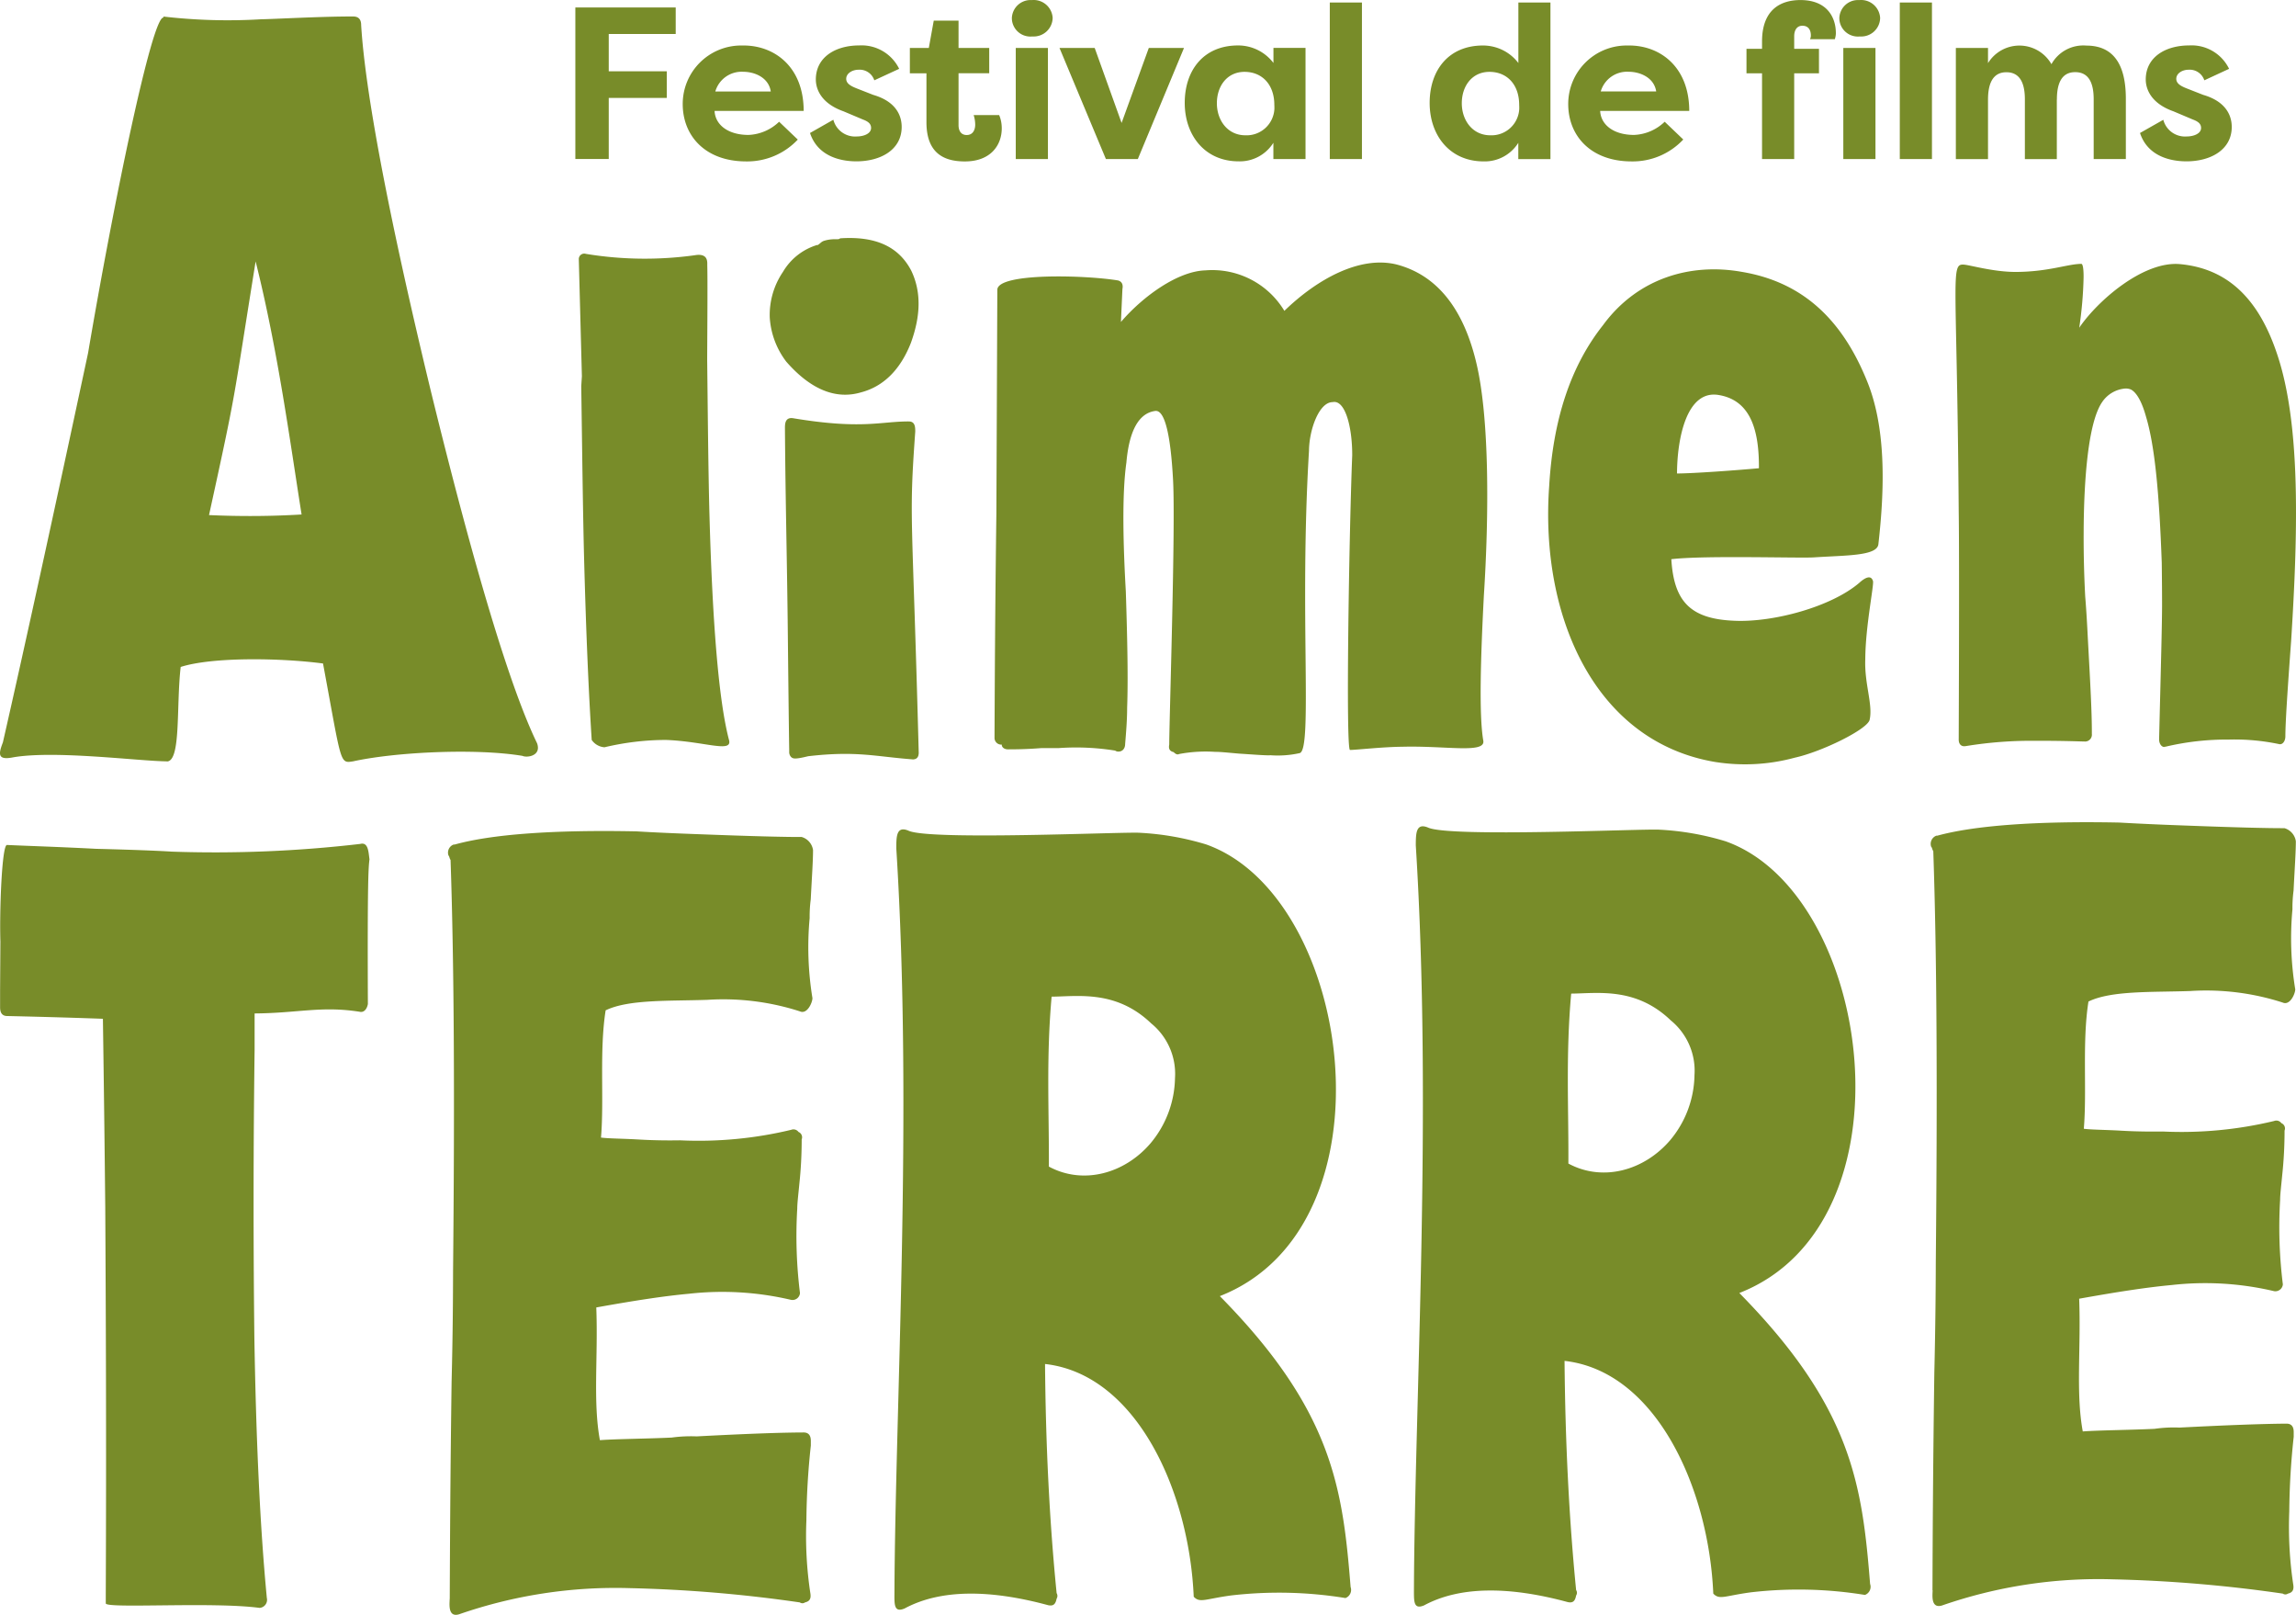 <svg xmlns="http://www.w3.org/2000/svg" width="128" height="90" fill="none"><path d="M9.297 42.432c-1.509-.008-6.237-.627-8.564-.223-.88.174-.822-.181-.572-.833 1.16-5.087 2.739-12.302 4.75-21.707C6.328 11.33 8.478.878 9.115.98V.923c1.817.21 3.651.26 5.48.149.519 0 3.36-.161 5.095-.153.316 0 .444.182.444.479.218 3.613 1.464 10.367 3.869 20.33 2.467 10.081 4.465 16.665 5.937 19.693.259.71-.56.825-.814.706-2.582-.43-7.051-.219-9.44.305-.757.116-.63.177-1.678-5.454-2.384-.313-6.18-.37-7.935.194-.255 2.216.029 5.273-.777 5.268v-.008zm7.516-13.758c-.658-4.15-1.328-9.183-2.562-14.104-1.323 8.221-1.02 6.922-2.598 14.137 1.718.079 3.441.07 5.16-.033zM32.987 41.24c-.172-2.661-.312-5.953-.419-9.922-.07-2.578-.107-5.87-.164-9.797l.036-.553-.172-6.51a.303.303 0 01.39-.31c2.003.331 4.046.356 6.057.08.797-.145.71.408.715.569.029.99-.012 5.152-.004 5.391.037 3.251.062 6.069.123 8.412.173 6.307.535 10.52 1.09 12.632.222.759-1.349.09-3.5.008-1.159 0-2.314.14-3.44.408a.946.946 0 01-.712-.408zm10.846-21.085a4.522 4.522 0 01-.92-2.458 4.265 4.265 0 01.735-2.541 3.324 3.324 0 011.892-1.498h.049c.148-.095.197-.186.345-.235.21-.066.432-.095.65-.09.152 0 .201 0 .25-.05 1.954-.132 3.261.441 3.972 1.81.56 1.18.523 2.5-.02 4.006-.588 1.506-1.534 2.442-2.784 2.768-1.402.417-2.812-.156-4.173-1.716m7.04 22.17c-2.057-.153-3.113-.487-5.815-.174-.752.186-.85.137-.953.042a.396.396 0 01-.103-.28v-.096c0-.045-.017-.771-.078-6.538-.041-4.022-.132-7.343-.16-11.399 0-.235-.005-.66.497-.56 3.815.63 4.864.164 6.414.173.353 0 .353.334.353.569-.361 5.053-.168 4.117.194 17.891 0 .236-.1.38-.35.376v-.004zm19.931-.223c-.402 0-.904-.045-1.706-.095-.6-.05-1.052-.103-1.352-.099a7.986 7.986 0 00-2.007.12c-.099.053-.201 0-.304-.104-.197-.049-.3-.156-.247-.424.004-1.432.354-12.063.214-14.72-.14-2.656-.485-3.927-.987-3.873-.904.111-1.46 1.068-1.616 2.88-.259 1.806-.172 4.727-.032 7.173.09 2.76.131 4.938.074 6.481 0 .693-.058 1.382-.111 2.022 0 .263-.152.424-.354.428a.293.293 0 01-.202-.053 13.745 13.745 0 00-3.161-.14h-.954c-.851.066-1.456.07-1.858.07-.198 0-.35-.103-.35-.264a.377.377 0 01-.403-.347v-.078c.012-2.764.029-6.906.103-12.434l.053-12.487c0-.957 4.868-.83 6.727-.524.201.054.3.21.247.478l-.083 1.836c1.254-1.46 3.187-2.83 4.704-2.875a4.69 4.69 0 014.407 2.256c1.81-1.757 4.186-3.077 6.233-2.59 2.208.569 3.705 2.368 4.445 5.392.78 3.143.723 8.75.444 13.069-.169 3.267-.284 6.625-.033 8.077.144.742-2.06.28-4.519.346-1.102.009-2.557.178-2.91.178-.247 0-.05-12.17.123-16.419.004-1.584-.395-3.119-1.094-2.966-.756 0-1.307 1.543-1.316 2.714-.546 9.039.218 16.687-.522 16.848a5.588 5.588 0 01-1.657.116l.004.008zM86.367 27.07c.217-3.668 1.18-6.65 3-8.948 1.917-2.616 4.881-3.482 7.739-2.97 3.359.56 5.558 2.619 6.948 6.01 1.094 2.599 1.028 5.998.662 9.187-.103.64-1.809.598-3.565.714-.703.058-6.117-.12-7.976.103.144 2.388 1.09 3.341 3.548 3.432 2.159.09 5.374-.78 6.932-2.116.354-.322.654-.43.757-.112.094.108-.416 2.505-.424 4.36-.057 1.387.44 2.55.239 3.4-.156.536-2.669 1.77-4.178 2.1-1.439.392-2.943.47-4.415.24-6.718-1.123-9.798-8.12-9.267-15.4zm11.692-.978c.009-1.968-.386-3.77-2.24-4.076-1.805-.31-2.32 2.459-2.327 4.373.954-.004 3.363-.182 4.567-.293m22.601 15.536c-.168 0-.292-.194-.292-.43.115-4.648.157-6.158.165-7.4 0-.718-.004-1.345-.017-2.434-.135-3.77-.378-6.477-.871-8.123-.247-.9-.547-1.373-.843-1.534a.75.75 0 00-.3-.058 1.713 1.713 0 00-1.308.755c-.777 1.122-1.023 4.307-1.032 7.297a61.638 61.638 0 00.087 3.548c.045.532.094 1.275.144 2.286.139 2.55.23 4.142.226 5.363a.383.383 0 01-.342.425h-.061c-.148 0-1.279-.046-2.632-.038a22.663 22.663 0 00-3.988.293c-.033.004-.061.008-.094.008-.194 0-.309-.148-.305-.379 0-.478.042-9.934 0-12.698-.053-7.021-.185-10.49-.18-12.186.004-1.345.098-1.576.386-1.58h.049c.301 0 1.657.417 2.961.409 1.805-.013 2.845-.442 3.618-.45.09 0 .131.305.127.755-.02.94-.103 1.877-.242 2.805 1.011-1.493 3.577-3.742 5.632-3.544 2.611.248 4.358 1.886 5.399 5.013.822 2.438 1.069 5.655 1.052 9.137-.008 2.207-.123 4.513-.267 6.799-.214 2.925-.321 4.575-.325 5.37 0 .265-.156.48-.353.43a12.114 12.114 0 00-2.809-.252 14.82 14.82 0 00-3.515.396l-.066.008-.004.009zM5.897 89.358v-.55c.037-8.56.004-15.708-.029-21.517a2266.05 2266.05 0 00-.131-10.511 384.63 384.63 0 00-5.329-.153c-.288 0-.403-.177-.403-.486v-.978l.017-2.69c-.054-1.65.078-5.38.366-5.38 1.159.054 2.836.104 4.983.215 1.969.05 3.359.103 4.226.157 3.503.12 7.006-.025 10.484-.43.465-.123.46.488.518.855-.057.429-.119 1.163-.09 8.069-.058.305-.234.487-.465.429-2.13-.334-3.433.078-5.85.095V58.5a648.49 648.49 0 00-.013 16.076c.095 5.623.309 10.45.695 14.485a.449.449 0 01-.407.552c-2.606-.35-8.572.054-8.572-.251m19.176-.244c.012-2.751.029-6.782.103-12.103.07-2.748.078-4.77.082-6.172.09-9.29.066-16.93-.14-22.92-.058-.062-.058-.186-.115-.244a.48.48 0 01.288-.61h.057c2.031-.565 5.448-.83 10.14-.734.928.057 2.141.111 3.646.165 2.722.103 4.572.152 5.559.148a.892.892 0 01.633.73c0 .61-.066 1.53-.128 2.752a7.32 7.32 0 00-.061 1.04 17.6 17.6 0 00.156 4.459c0 .243-.292.92-.699.738a13.884 13.884 0 00-5.152-.643c-2.146.074-4.403-.033-5.678.586-.357 2.264-.078 4.95-.259 7.091.46.058 1.16.054 2.085.107.982.058 1.797.054 2.319.046a22.088 22.088 0 006.2-.586.347.347 0 01.407.12.32.32 0 01.177.416v.008c0 .817-.041 1.634-.128 2.447-.057.61-.119 1.097-.119 1.402a25.73 25.73 0 00.152 4.707.418.418 0 01-.448.384c-.025 0-.05-.008-.074-.012a16.723 16.723 0 00-5.674-.334c-1.394.127-3.071.387-5.16.763.107 2.751-.193 5.26.202 7.396.867-.066 2.606-.078 4-.144a7.78 7.78 0 011.39-.066c2.664-.14 4.633-.215 5.966-.219.287 0 .407.178.403.487v.244a41.359 41.359 0 00-.247 4.158 21.315 21.315 0 00.214 4.03c.057.306 0 .487-.292.553a.246.246 0 01-.288 0 77.892 77.892 0 00-9.498-.796c-3.231-.095-6.45.4-9.505 1.46-.638.186-.518-.61-.518-.854m25.371.524c-.596.252-.58-.194-.575-.854.041-10.391 1.032-26.777.103-41.5 0-.673.004-1.287.699-.982 1.274.54 11.935.05 12.86.107a15.47 15.47 0 013.709.648c8.202 2.9 10.706 21.278.769 25.176 6.29 6.378 6.85 10.718 7.29 16.213a.484.484 0 01-.288.615 23.066 23.066 0 00-6.373-.145c-1.448.194-1.74.438-2.085.07-.255-5.903-3.207-12.4-8.289-12.97.038 4.584.251 8.804.646 12.772a.291.291 0 010 .306c-.062.305-.177.425-.465.367-3.301-.895-6.023-.883-7.996.173l-.005.004zm13.716-25.94a5.81 5.81 0 001.349-3.614 3.624 3.624 0 00-1.324-3.048c-1.961-1.881-4.103-1.502-5.554-1.493-.305 3.424-.14 6.295-.153 9.471 1.908 1.031 4.227.4 5.682-1.316zm15.246 25.767c-.592.252-.576-.194-.576-.854.041-10.392 1.032-26.777.103-41.5.004-.673.008-1.284.703-.983 1.274.54 11.935.054 12.856.108a15.3 15.3 0 013.709.647c8.202 2.9 10.702 21.283.769 25.177 6.286 6.382 6.85 10.718 7.29 16.213a.482.482 0 01-.288.614 23.038 23.038 0 00-6.369-.144c-1.447.194-1.74.437-2.085.07-.254-5.903-3.206-12.4-8.292-12.97.04 4.583.255 8.804.645 12.772a.275.275 0 010 .305c-.057.306-.177.43-.464.367-3.302-.895-6.02-.882-7.997.174l-.004.004zm13.72-25.936a5.782 5.782 0 001.344-3.614 3.62 3.62 0 00-1.32-3.048c-1.96-1.882-4.103-1.502-5.554-1.494-.305 3.424-.14 6.296-.156 9.472 1.911 1.031 4.226.4 5.686-1.316zm14.612 25.094c.008-2.751.029-6.782.103-12.103.065-2.748.078-4.77.082-6.172.09-9.29.066-16.934-.14-22.92-.058-.062-.058-.186-.119-.243a.49.49 0 01.292-.615h.057c2.031-.557 5.448-.825 10.143-.73.929.053 2.142.111 3.647.165 2.722.103 4.572.152 5.559.148.337.1.584.384.633.73 0 .611-.066 1.53-.127 2.752a7.218 7.218 0 00-.062 1.04 17.614 17.614 0 00.156 4.46c0 .242-.292.919-.699.737a13.885 13.885 0 00-5.152-.643c-2.146.074-4.403-.033-5.677.586-.358 2.264-.079 4.95-.259 7.091.46.058 1.159.054 2.084.107.983.058 1.797.05 2.319.046a22.117 22.117 0 006.204-.586.346.346 0 01.407.12.319.319 0 01.177.416v.009c0 .816-.041 1.633-.128 2.446-.057.61-.119 1.101-.119 1.407a25.803 25.803 0 00.152 4.707.419.419 0 01-.452.383c-.025 0-.049-.008-.07-.012a16.722 16.722 0 00-5.674-.334c-1.393.128-3.071.388-5.159.763.106 2.751-.194 5.26.201 7.397.867-.066 2.607-.079 4-.145a7.52 7.52 0 011.39-.07c2.664-.136 4.634-.21 5.966-.219.292 0 .407.182.403.487v.244a41.271 41.271 0 00-.247 4.158 21.721 21.721 0 00.214 4.03c.057.306 0 .487-.288.553a.247.247 0 01-.288 0 77.882 77.882 0 00-9.497-.796c-3.232-.095-6.451.4-9.506 1.46-.637.186-.518-.61-.518-.854M32.075 8.864V.416h5.595v1.48h-3.733v2.076h3.236v1.485h-3.236V8.86h-1.862v.004zm12.4-1.084a3.867 3.867 0 01-2.878 1.216c-2.286 0-3.536-1.435-3.536-3.197a3.258 3.258 0 013.244-3.263h.156c1.71 0 3.343 1.184 3.343 3.647h-4.967c.037.771.748 1.337 1.891 1.337a2.606 2.606 0 001.707-.735l1.036.99.004.004zm-4.597-2.682h3.092c-.123-.796-.925-1.097-1.53-1.097a1.527 1.527 0 00-1.562 1.097zm6.582 1.58a1.25 1.25 0 001.3.928c.395 0 .802-.157.802-.474 0-.206-.12-.347-.453-.47l-1.085-.458c-1.468-.52-1.542-1.498-1.542-1.774 0-1.246 1.098-1.898 2.418-1.898a2.331 2.331 0 012.228 1.304l-1.386.64a.86.86 0 00-.88-.59c-.332 0-.686.193-.686.507 0 .268.267.408.58.532l.925.363c1.455.42 1.587 1.373 1.587 1.786 0 1.27-1.168 1.918-2.525 1.918-.912 0-2.162-.293-2.586-1.58l1.3-.738.004.004zm6.978-4.006h1.71v1.411h-1.71V6.98c0 .264.11.545.456.545.346 0 .473-.293.473-.578a1.8 1.8 0 00-.086-.532h1.422c.099.235.144.483.144.738 0 .92-.6 1.844-2.056 1.844-1.085 0-2.142-.387-2.142-2.182v-2.73h-.925V2.671h1.057l.275-1.522h1.382v1.522zM57.545.003a1.06 1.06 0 011.139.978v.045a1.057 1.057 0 01-1.102 1.007h-.041a1.034 1.034 0 01-1.127-.932c0-.025 0-.046-.004-.07A1.044 1.044 0 0157.471.002h.074zm-.917 2.67h1.793v6.191h-1.793V2.672zm6.805 6.191h-1.78l-2.587-6.192h1.962l1.5 4.18 1.517-4.18h1.962l-2.574 6.192zm9.349 0H70.99v-.907a2.207 2.207 0 01-1.937 1.035c-1.879 0-3.005-1.448-3.005-3.259 0-1.81 1.044-3.2 2.972-3.2a2.471 2.471 0 011.974.977v-.842h1.788v6.196zM69.427 7.54a1.551 1.551 0 001.62-1.48c0-.07 0-.141-.004-.211 0-1.143-.687-1.844-1.661-1.844S67.84 4.8 67.84 5.754c0 .953.6 1.786 1.587 1.786zm4.708-7.4h1.792v8.724h-1.792V.14zm12.301 0v8.729h-1.792V7.96a2.207 2.207 0 01-1.937 1.035c-1.879 0-3.005-1.448-3.005-3.259 0-1.81 1.044-3.2 2.972-3.2.773 0 1.505.358 1.974.977V.139h1.788zm-3.355 7.4a1.548 1.548 0 001.616-1.48c0-.07 0-.141-.004-.211 0-1.143-.682-1.844-1.657-1.844-.974 0-1.542.796-1.542 1.749 0 .953.6 1.786 1.588 1.786zm10.756.24a3.864 3.864 0 01-2.874 1.216c-2.286 0-3.536-1.435-3.536-3.197a3.258 3.258 0 013.244-3.263h.16c1.71 0 3.343 1.184 3.343 3.647h-4.966c.037.771.748 1.337 1.89 1.337a2.606 2.606 0 001.707-.735l1.036.99-.004.004zM89.24 5.097h3.092C92.209 4.301 91.403 4 90.802 4a1.527 1.527 0 00-1.562 1.097zm10.785-2.375h1.381v1.365h-1.381v4.777h-1.793V4.087h-.867V2.722h.867v-.409c0-1.798 1.057-2.31 2.142-2.31 1.456 0 1.974.933 1.974 1.848 0 .116-.025.227-.058.335h-1.385a.447.447 0 00.049-.207c0-.289-.123-.544-.473-.544-.349 0-.456.313-.456.577v.71zm3.651-2.719a1.061 1.061 0 011.139.978v.045a1.051 1.051 0 01-1.098 1.007h-.045a1.034 1.034 0 01-1.127-.932c0-.025 0-.046-.004-.07a1.038 1.038 0 011.057-1.028h.074m-.909 2.67h1.793v6.191h-1.793V2.672zM105.912.14h1.793v8.724h-1.793V.14zm8.754 5.408v3.32h-1.781V5.536c0-.845-.242-1.51-1.031-1.51-.79 0-1.024.69-1.024 1.523v3.32h-1.793V2.673h1.793v.846a2.055 2.055 0 013.536.058 2.03 2.03 0 011.948-1.036c1.731 0 2.2 1.386 2.2 2.958v3.366h-1.793V5.531c0-.846-.238-1.51-1.031-1.51-.794 0-1.02.69-1.02 1.523m5.933 1.134a1.25 1.25 0 001.299.928c.395 0 .806-.157.806-.474 0-.206-.124-.347-.457-.47l-1.085-.458c-1.468-.52-1.542-1.498-1.542-1.774 0-1.246 1.098-1.898 2.422-1.898a2.322 2.322 0 012.224 1.304l-1.381.64a.86.86 0 00-.88-.59c-.333 0-.683.193-.683.507 0 .268.263.408.576.532l.925.363c1.455.42 1.591 1.373 1.591 1.786 0 1.27-1.172 1.918-2.524 1.918-.917 0-2.167-.293-2.591-1.58l1.304-.738-.004.004z" fill="#788C29"/></svg>